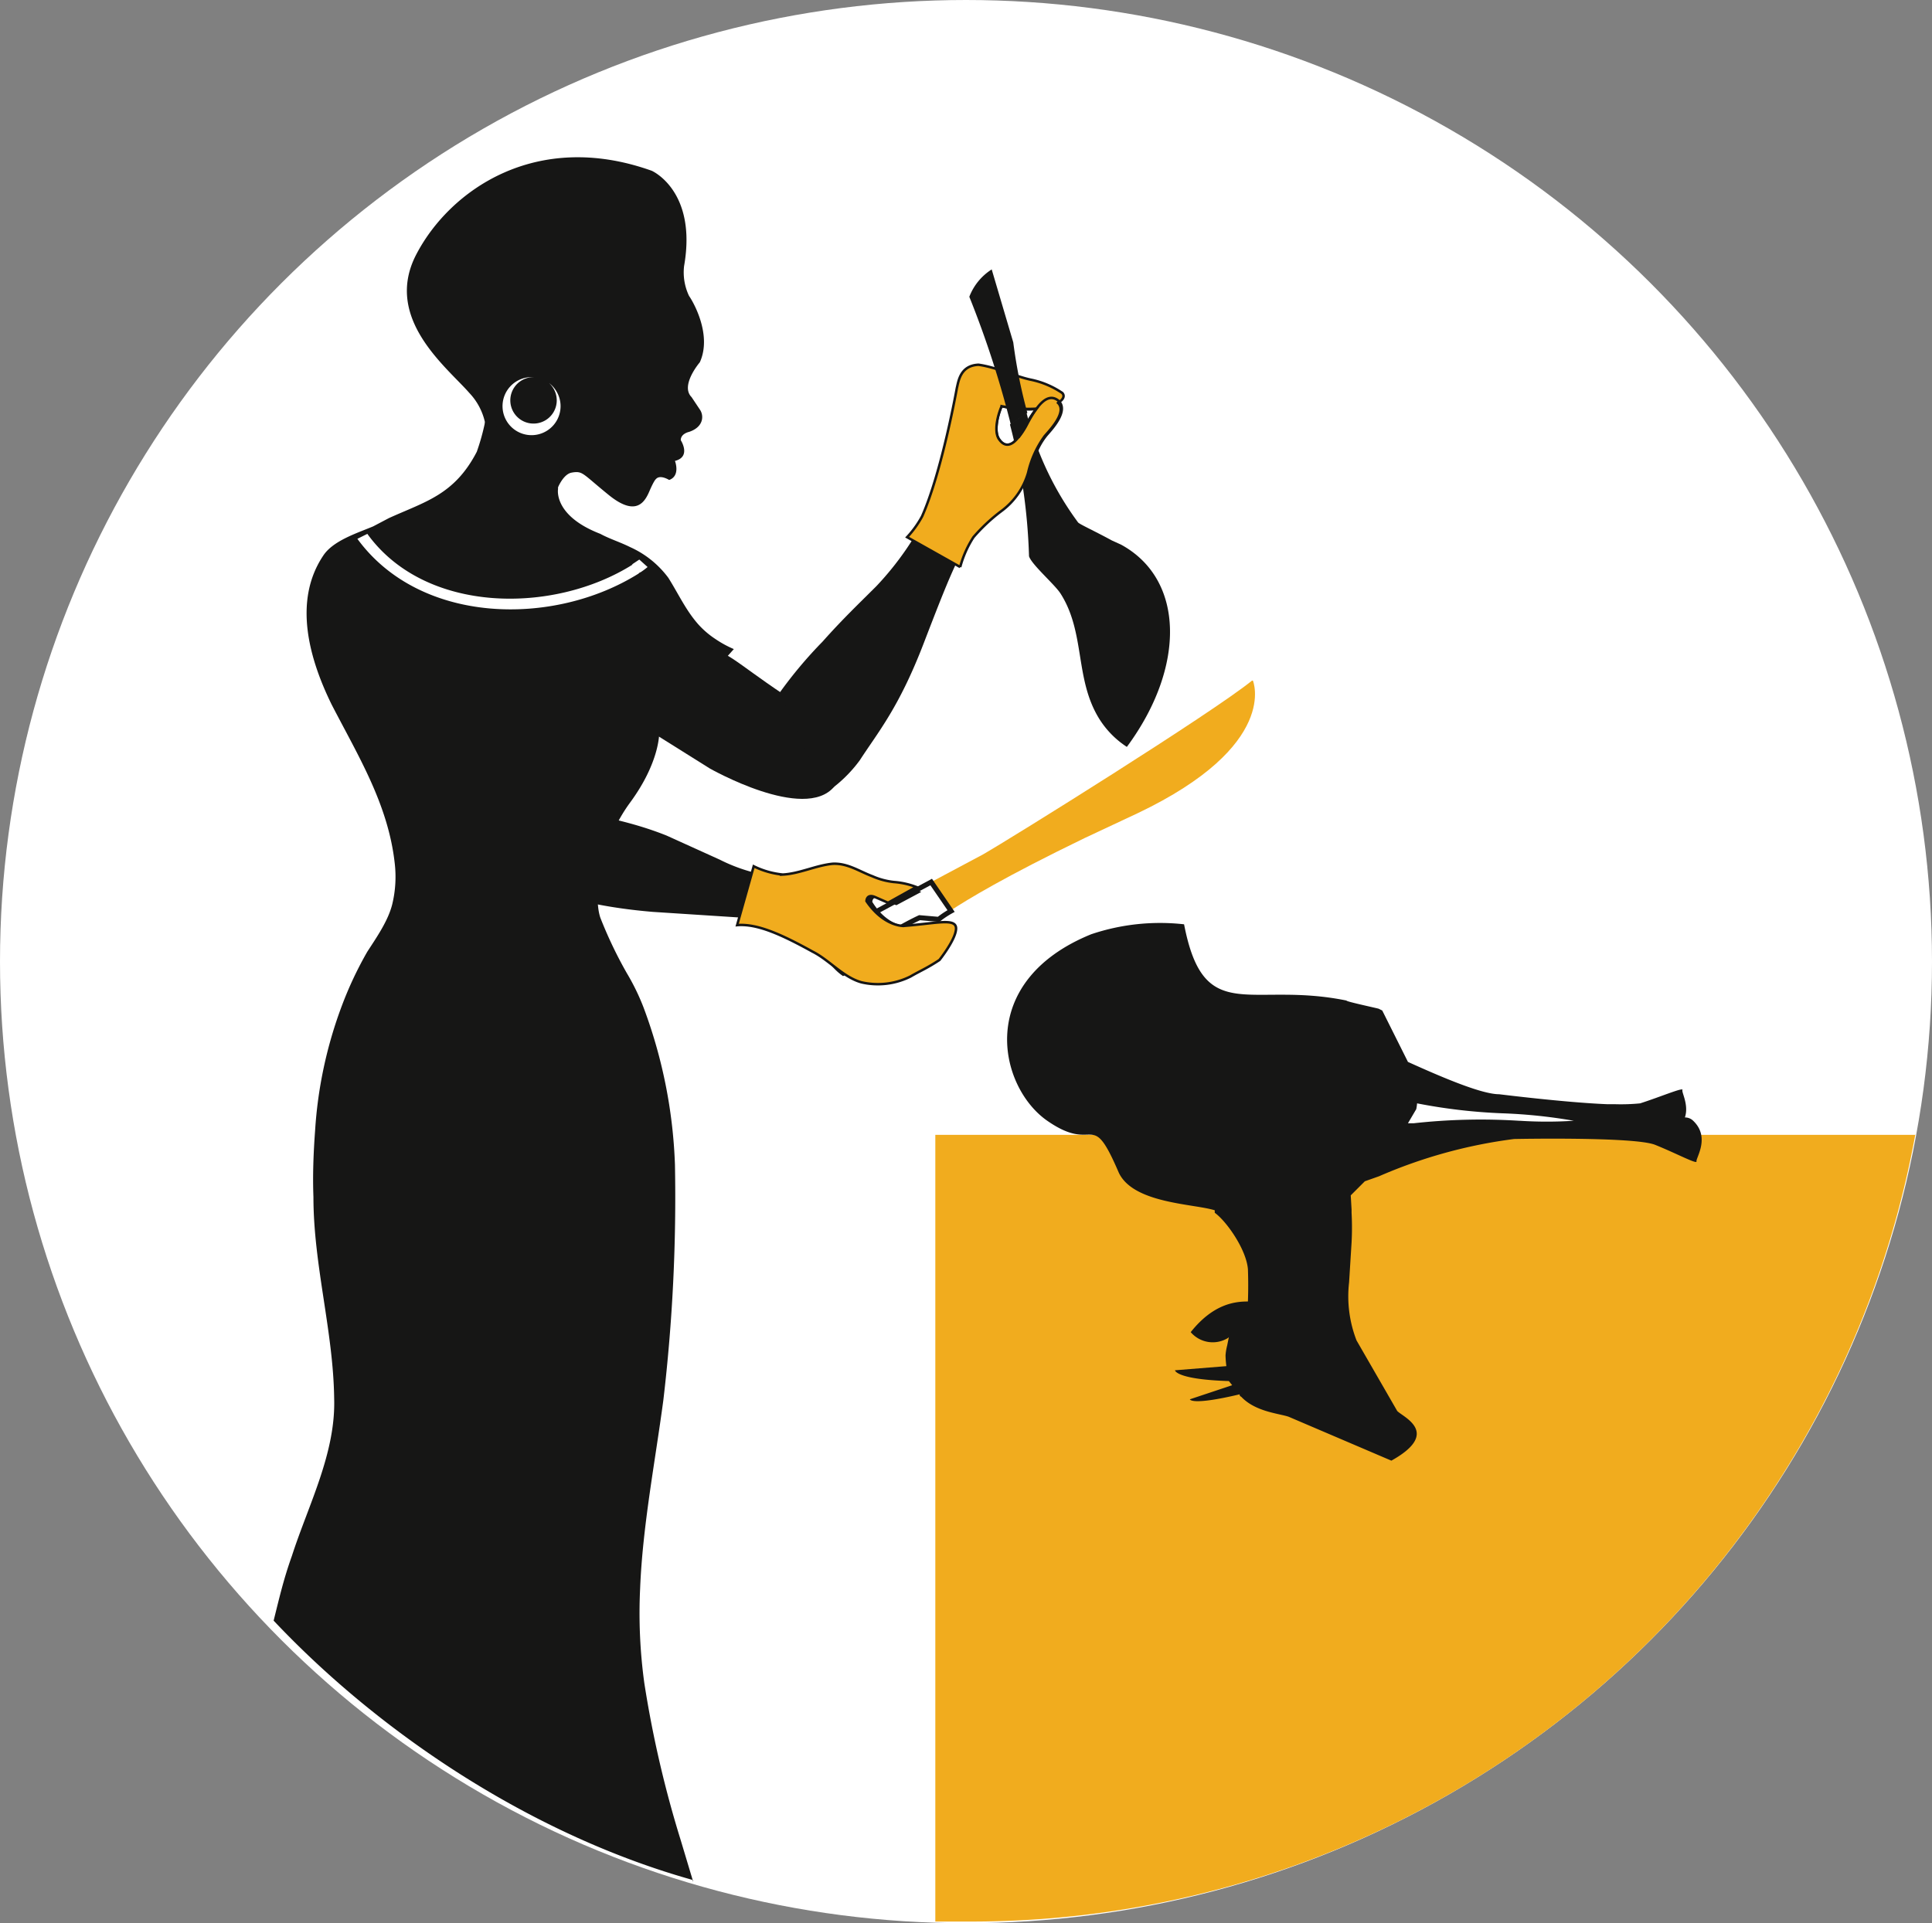 <svg xmlns="http://www.w3.org/2000/svg" width="233" height="232"><rect width="100%" height="100%" fill="#808080" stroke="none"/><defs><clipPath id="a"><ellipse data-name="Ellipse 53" cx="116.5" cy="116" rx="116.5" ry="116" transform="translate(198 1089)" fill="#fff"/></clipPath><clipPath id="b"><path data-name="Rectangle 683" fill="none" d="M0 0h198v212.9H0z"/></clipPath></defs><g data-name="illus 1" transform="translate(-92 -1089)"><ellipse data-name="Ellipse 52" cx="116.5" cy="116" rx="116.5" ry="116" transform="translate(92 1089)" fill="#fff"/><g data-name="Groupe de masques 41" transform="translate(-106)" clip-path="url(#a)"><g data-name="Groupe 1929"><g data-name="Groupe 1928" transform="translate(231 1108)" clip-path="url(#b)"><path data-name="Tracé 5971" d="M17.6 179.8Z" fill="#161615"/><path data-name="Tracé 5972" d="M198 117.9H79.8v94.9h4.4a115.7 115.7 0 0 0 113.8-95" fill="#f1ac1e"/><path data-name="Tracé 5973" d="M64.6 66.8c-8.9-5.7-8.3-6.3-13.1-8.3l-5.6 11 6.7 4.2s11.4 6.5 15 2.2L66 67l-1.5-.2" fill="#161615"/><path data-name="Tracé 5974" d="M87.2 30s4.2 1.2 6.7 0c0 0 1.2-.6.6-1.3a9.6 9.6 0 0 0-3.4-1.4c-1.8-.4-3.8-1.4-5.8-1.6l.3 4.8a7.1 7.1 0 0 1 1.6-.5" fill="#161615"/><path data-name="Tracé 5975" d="M94 29.7c-1-.9-2.2.2-3.4 2.7-1.4 2.5-2.4 2.5-3 1.5-.5-.7-.3-2.4.3-3.8l-2.6-4.4c-2 0-2.2 1.9-2.4 2.5 0 0-1.6 9.3-3.8 14.2a36.6 36.6 0 0 1-6.4 9.3c-2.2 2.2-4.1 4-6.5 6.7a52.6 52.6 0 0 0-5.2 6.2l5.5 12.1a16.3 16.3 0 0 0 4.2-4c2.2-3.4 4.7-6.3 7.7-14.1s4.2-10.8 6.3-13.8a19.8 19.8 0 0 1 3-3 8.1 8.1 0 0 0 3.2-4.2 11 11 0 0 1 1.9-4c.6-.8 2.6-2.9 1.3-4" fill="#161615"/><path data-name="Tracé 5976" d="m102.2 46.7-1.1-.5c-2.2-1.2-4-2-4.1-2.2a37.3 37.3 0 0 1-6.2-13.2l-2 1.4a70.5 70.5 0 0 1 2.3 15.9c.3 1 3.1 3.4 3.8 4.5 3 4.7 1.7 10.2 4.6 15a11 11 0 0 0 3.4 3.5c7.1-9.6 7-20.2-.7-24.4" fill="#161615"/><path data-name="Tracé 5977" d="M118 63.1c-4.8 3.9-29 19-32.5 21l-6.2 3.3 2.4 3.4c2-1.3 6.4-4 16.1-8.7l6.4-3c17.2-8.2 13.9-16 13.9-16" fill="#f1ac1e"/><path data-name="Tracé 5978" d="M66.2 94.4a6.3 6.3 0 0 0 2.5 4l2.5-1.2c.1-2.5 6.7-5.5 6.7-5.5l2.3.2a11 11 0 0 1 1.5-1l-2.4-3.5-13 7" fill="#fff"/><path data-name="Tracé 5979" d="M66.2 94.4a6.3 6.3 0 0 0 2.5 4l2.5-1.2c.1-2.5 6.7-5.5 6.7-5.5l2.3.2a11 11 0 0 1 1.5-1l-2.4-3.5-13 7Z" fill="none" stroke="#161615" stroke-width=".6"/><path data-name="Tracé 5980" d="M76.2 92.7s-2.2 0-4-2.9c0 0 0-.8.9-.4l2 .8 3-1.6a6.8 6.8 0 0 0-3-1 8 8 0 0 1-2.3-.5c-1.5-.6-2.8-1.5-4.4-1.4-2 .2-3.7 1.1-5.6 1.2a20.4 20.4 0 0 1-9-2.2l-6.4-2.9c-4-1.6-7.5-2.2-11.7-3.2-2.1-.6-5.5-4.7-5.5-4.7a25.2 25.2 0 0 0-7.4-6l-10 7.2s8.5 9.3 15.6 12.3c0 0 .8 1 3.6 1.2 2.8.2 5.5 1.7 13.7 2.4l10.8.7c3.5.4 6.5 2.1 9.6 3.8 1.9 1 3.4 2.9 5.4 3.4a8.1 8.1 0 0 0 5.5-.6l3.3-1.8S82 94 82 92.9s-2.3-.6-5.9-.2" fill="#161615"/><path data-name="Tracé 5981" d="M171.2 116.2a1.4 1.4 0 0 0-1-.4c.5-1.5-.4-3-.3-3.3.2-.4-2.6.8-5.1 1.6a23.6 23.6 0 0 1-3.1.1h-.9c-5-.2-13-1.2-13-1.2-2.1 0-6.8-2-11-3.9l-3.1-6.2-.4-.2c.2 0-4.1-.9-3.9-1-11.7-2.4-17.2 3.2-19.6-9.2a26 26 0 0 0-11.2 1.2c-14 5.7-11.2 18.4-5.3 22.5s5.2-1.7 8.6 6.2c1.7 3.8 9.1 3.8 11.6 4.6v.3c1.4 1 3.8 4.4 4 6.8a55.6 55.6 0 0 1 0 3.9c-1.6 0-4.2.3-6.9 3.7a3.5 3.5 0 0 0 4.5.7l.1-.1-.2 1a6.7 6.7 0 0 0-.2 1.2 11.9 11.9 0 0 0 .1 1.3l-6.2.5s.1 1.1 6.5 1.3l.4.5-5.1 1.7s.1.8 6-.6c0 .1 0 .2.2.3 1.7 1.8 4.5 2 5.7 2.4l12.4 5.3c6.1-3.4 1.3-5.3.7-6l-4.9-8.5a14.7 14.7 0 0 1-.9-7l.3-4.8a33.4 33.4 0 0 0 0-3.6v-.4l-.1-1.7 1.7-1.7 1.7-.6a59.7 59.7 0 0 1 16.3-4.5s14.5-.3 17 .7 5.1 2.4 5 2 1.7-2.9-.4-4.9m-21 0a73.5 73.5 0 0 0-12.7.3h-.7l1-1.7a5.3 5.3 0 0 0 .1-.7 66.9 66.9 0 0 0 10.3 1.2 62.7 62.7 0 0 1 8.6.9 50.7 50.7 0 0 1-6.5 0" fill="#161615"/><path data-name="Tracé 5982" d="M36 38c1.3-.2 1.2.1 4.4 2.7s4.3 1 4.9-.4.8-1.5.8-1.5c.5-.6 1.6.1 1.6.1 1.4-.5.7-2.3.7-2.3 2-.5.7-2.5.7-2.5 0-.8 1-1 1-1 1.8-.6 1.8-2 1.3-2.7l-1-1.5c-1.4-1.4 1-4.2 1-4.2 1.5-3.3-.8-7.3-1.3-8a6.6 6.6 0 0 1-.6-3.6C51.1 4 45.6 1.6 45.6 1.6c-14-5-24.4 2.4-28.4 10.1s3.7 13.6 6.4 16.7a7.5 7.5 0 0 1 1.9 3.6 4 4 0 0 1-.3 1.6l9 6.4c.5-1.2 1.2-2 1.9-2" fill="#161615"/><path data-name="Tracé 5983" d="m50.6 208-1.5-5a132.4 132.4 0 0 1-4.4-19 62 62 0 0 1-.5-11.4c.3-7.5 1.8-15.2 2.8-22.7a209 209 0 0 0 1.4-28.4 60 60 0 0 0-3.8-19 27.1 27.1 0 0 0-2-4.1 51.3 51.3 0 0 1-3.2-6.7c-.9-2.7 0-9 3.6-13.9s3.5-8.4 3.5-8.4l9-10.1a13 13 0 0 1-2.2-1.2 10.6 10.6 0 0 1-2.1-1.8c-1.5-1.7-2.4-3.7-3.6-5.6A11.7 11.7 0 0 0 43 47c-1.2-.6-2.5-1-3.6-1.6-5.7-2.2-5.1-5.4-5.1-5.4a11.5 11.5 0 0 1 .6-3.8l-9.4-4.3a27 27 0 0 1-1 3.6c-2.7 5.2-6.2 6-10.6 8l-1.9 1c-1.9.8-4.8 1.7-6 3.5C2.3 53.5 4.3 60.5 7 66c3.2 6.2 6.8 12 7.6 19.1a14.1 14.1 0 0 1-.3 5c-.5 2-1.9 4-3 5.7a44.4 44.4 0 0 0-3.1 6.6 52 52 0 0 0-3.2 15c-.2 2.7-.3 5.4-.2 8 0 8.2 2.4 16.2 2.5 24.3.2 6.6-3.1 12.8-5.1 19-1 2.8-1.5 5-2.2 7.8 13.2 14 31.6 26 50.6 31.3" fill="#161615"/><path data-name="Tracé 5984" d="M34.6 29.8a3.5 3.5 0 0 0-1.4-2.6 2.8 2.8 0 1 1-2-.7h.2a3.4 3.4 0 0 0-.5 0 3.5 3.5 0 1 0 3.7 3.3" fill="#fff"/><path data-name="Tracé 5985" d="m44.1 48.5-.9.6h.1c-9.5 6-25 6-32-3.7l-1.2.6c7.6 10.4 23.7 10.6 33.9 4.2l.1-.1.2-.1a8.5 8.5 0 0 0 .8-.6Z" fill="#fff"/><path data-name="Tracé 5986" d="M94.7 29.5c.4-.2.8-.7.4-1.1a10.5 10.5 0 0 0-3.8-1.6c-1.9-.4-4.1-1.5-6.3-1.8-2.2.1-2.4 2-2.6 2.8 0 0-1.8 10.1-4.2 15.5a12.2 12.2 0 0 1-1.8 2.5l6.4 3.6a12.6 12.6 0 0 1 1.6-3.6 21.7 21.7 0 0 1 3.3-3.1A8.8 8.8 0 0 0 91 38a12 12 0 0 1 2-4.4c.7-.7 2.7-2.9 1.6-4m-4 2.7c-1.4 2.8-2.5 2.7-3.2 1.7-.6-.8-.3-2.5.3-4a16.1 16.1 0 0 0 4.2.3 13.5 13.5 0 0 0-1.3 2" fill="#f1ac1e"/><path data-name="Tracé 5987" d="M94.7 29.5c.4-.2.8-.7.4-1.1a10.5 10.5 0 0 0-3.8-1.6c-1.9-.4-4.1-1.5-6.3-1.8-2.2.1-2.4 2-2.6 2.8 0 0-1.8 10.1-4.2 15.5a12.2 12.2 0 0 1-1.8 2.5l6.4 3.6a12.6 12.6 0 0 1 1.6-3.6 21.7 21.7 0 0 1 3.3-3.1A8.8 8.8 0 0 0 91 38a12 12 0 0 1 2-4.4c.7-.8 2.7-2.9 1.6-4Zm-4 2.8c-1.4 2.8-2.5 2.7-3.2 1.7-.6-.8-.3-2.6.3-4a16.1 16.1 0 0 0 4.2.3 13.5 13.5 0 0 0-1.3 2Z" fill="none" stroke="#161615" stroke-width=".3"/><path data-name="Tracé 5988" d="M91.9 35.8a8 8 0 0 1 1.3-2.3c.6-.7 2.8-3 1.4-4.2-1.2-.9-2.4.3-3.8 3a8.8 8.8 0 0 1-1 1.5" fill="none" stroke="#161615" stroke-width=".3"/><path data-name="Tracé 5989" d="m89.2 22.3-2.6-8.8a6.8 6.8 0 0 0-2.7 3.3 118.8 118.8 0 0 1 5 15.4l2-1.4a62.8 62.8 0 0 1-1.7-8.5" fill="#161615"/><path data-name="Tracé 5990" d="M76 92.7s-2.4.1-4.5-3c0 0 0-.9 1-.5l1.6.7 3.4-1.9a9.6 9.6 0 0 0-2.7-.6 8.7 8.7 0 0 1-2.6-.7c-1.6-.6-3-1.6-4.8-1.5-2 .2-4 1.2-6 1.3a10.2 10.2 0 0 1-3.5-1l-2 7.1c2.4-.2 5.3 1.1 9.1 3.2 2 1 3.7 3.1 5.9 3.7a8.8 8.8 0 0 0 5.9-.7c1.2-.7 2-1 3.5-2 0 0 2-2.5 2-3.8s-2.4-.6-6.4-.3" fill="#f1ac1e"/><path data-name="Tracé 5991" d="M76 92.7s-2.4.1-4.5-3c0 0 0-.9 1-.5l1.6.7 3.4-1.9a9.6 9.6 0 0 0-2.7-.6 8.7 8.7 0 0 1-2.6-.7c-1.6-.6-3-1.6-4.8-1.5-2 .2-4 1.2-6 1.3a10.2 10.2 0 0 1-3.5-1l-2 7.1c2.4-.2 5.3 1.1 9.1 3.2 2 1 3.7 3.1 5.9 3.7a8.8 8.8 0 0 0 5.9-.7c1.2-.7 2-1 3.5-2 0 0 2-2.5 2-3.8s-2.4-.6-6.4-.3Z" fill="none" stroke="#161615" stroke-width=".3"/></g></g></g></g></svg>
